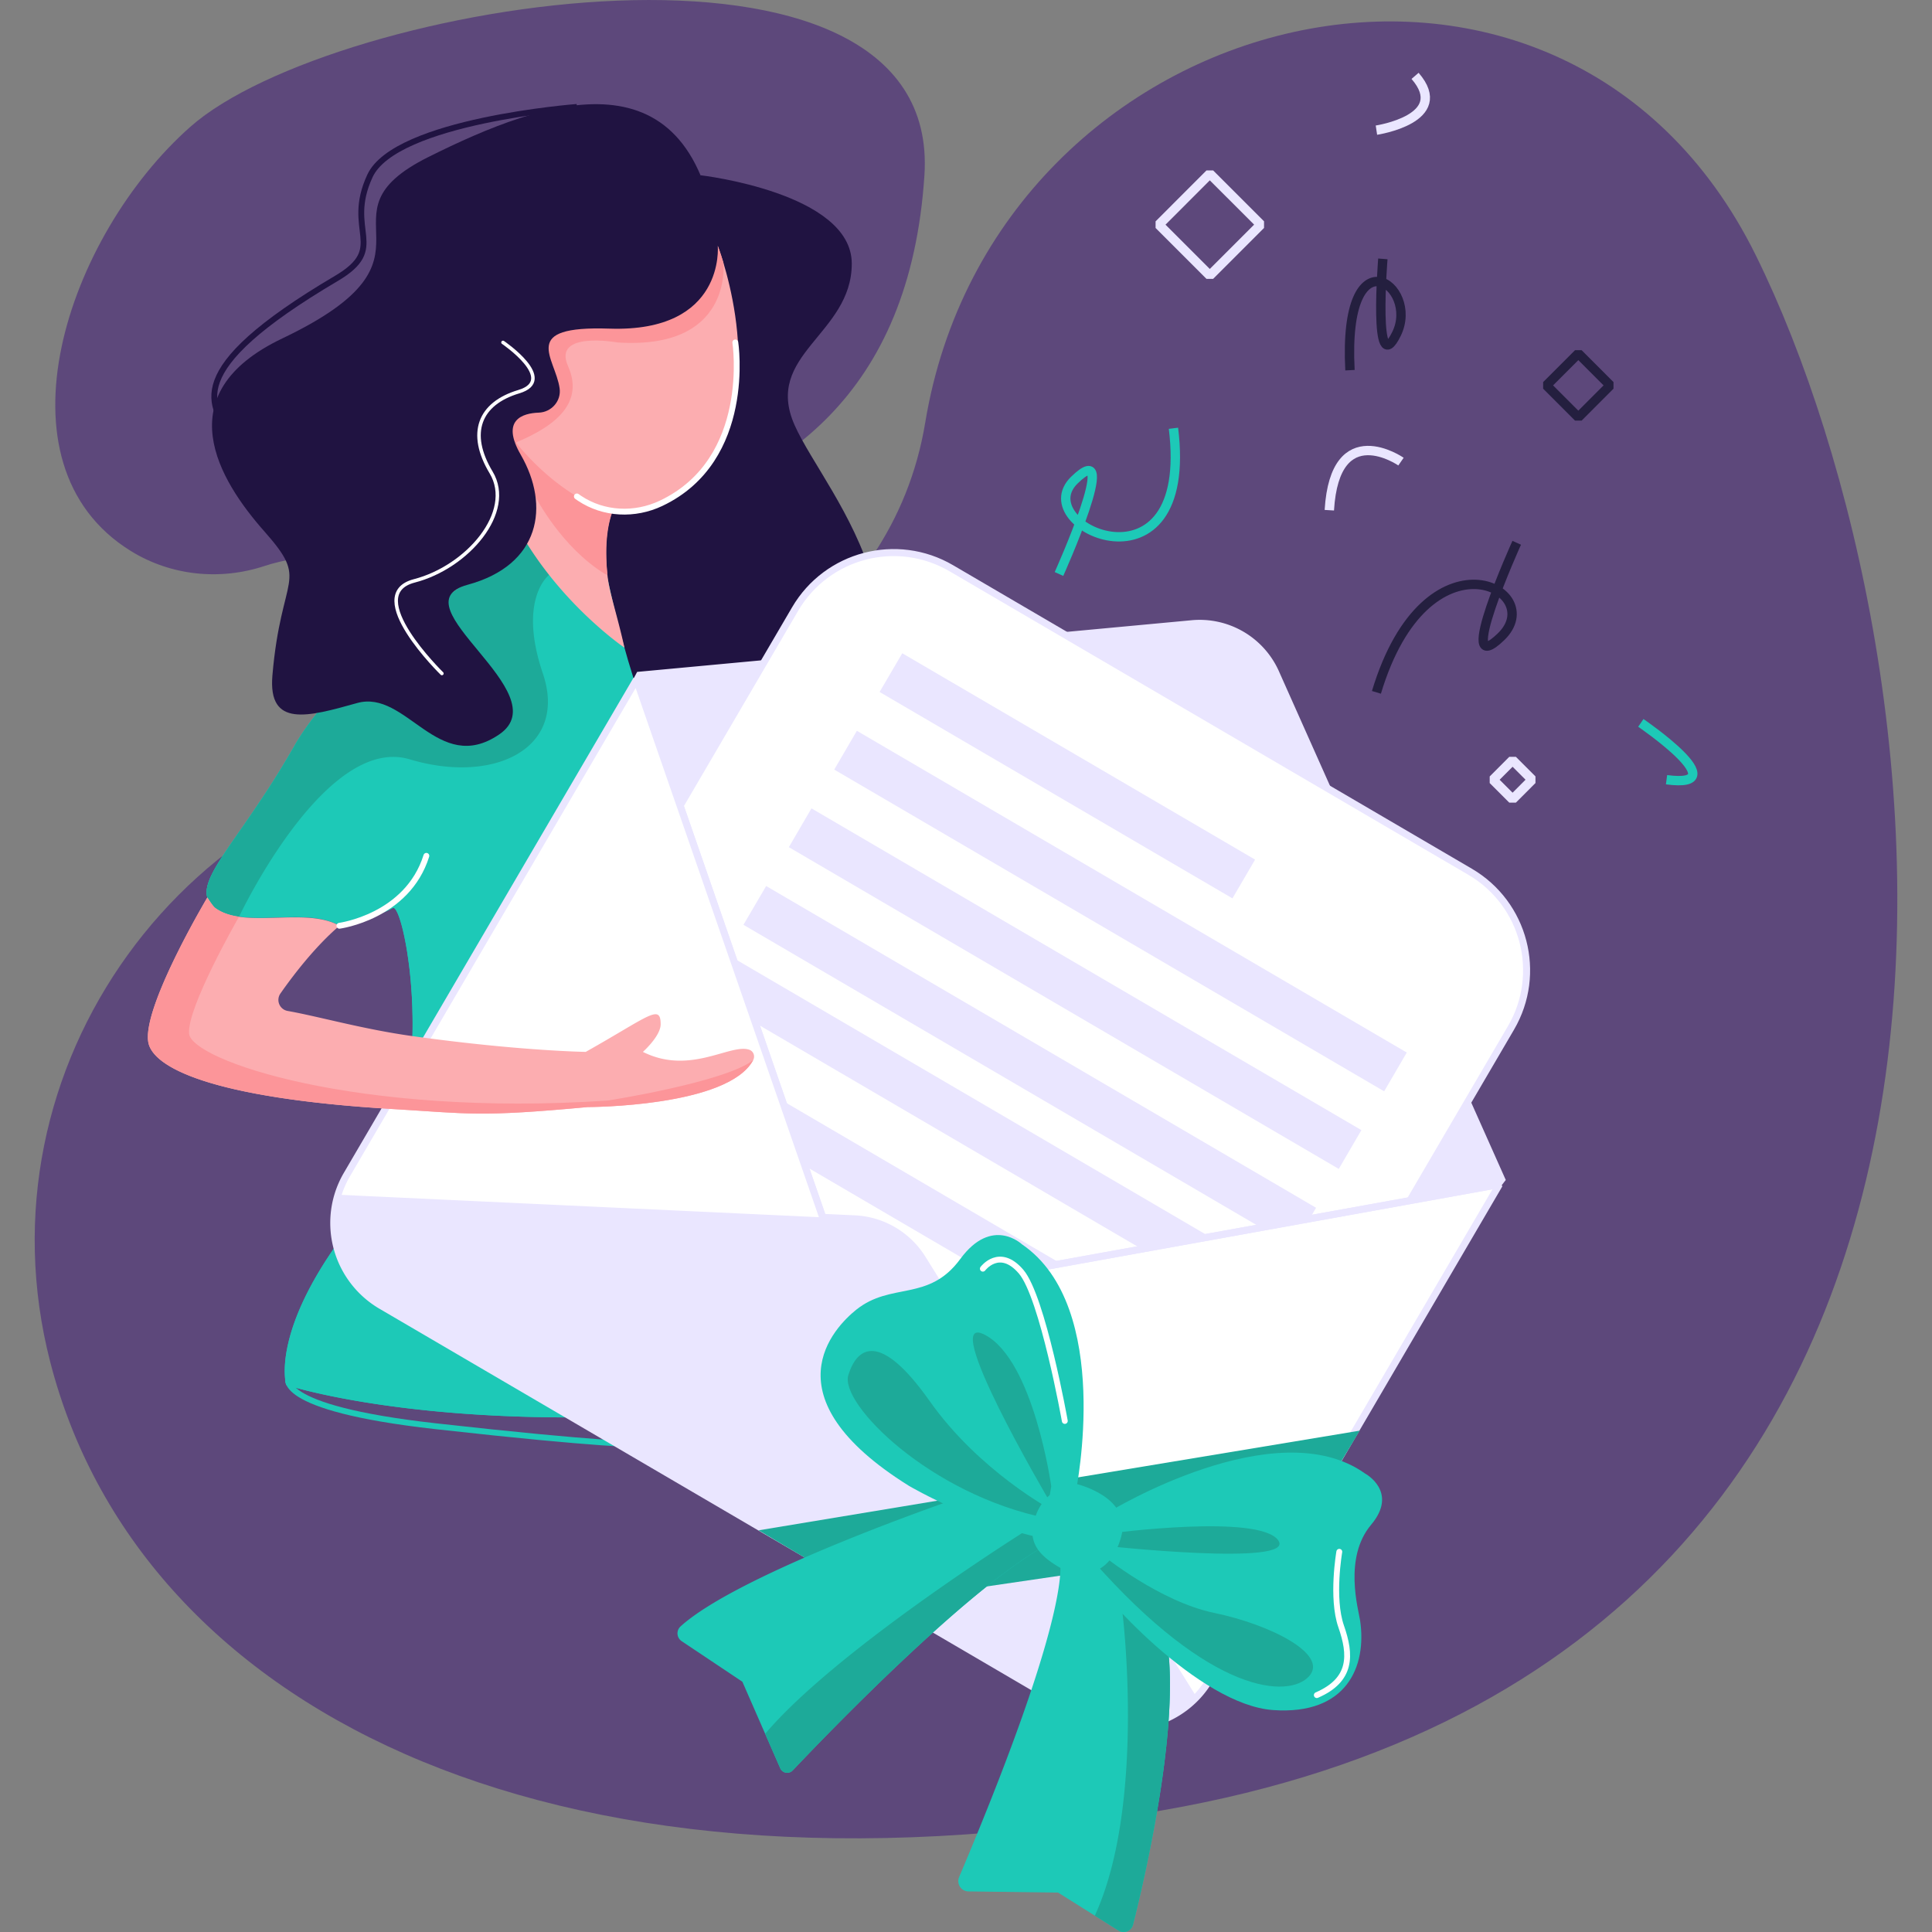 <svg stroke-width=".5" stroke-linejoin="bevel" fill-rule="evenodd" xmlns="http://www.w3.org/2000/svg" version="1.1" overflow="visible" width="220" height="220" viewBox="0 0 165 165"><rect x="0" y="0" width="165" height="165" fill="#808080" stroke="none"/><g id="Document" fill="none" stroke="#000" font-family="Times New Roman" font-size="16" transform="scale(1 -1)"><g id="Spread" transform="translate(0 -165)"><g id="Layer 1"><g id="Group" fill-rule="evenodd"><path d="M4.298 48.649c-6.52 25.243 11.613 50.157 37.603 52.217 17.568 1.394 34.28 10.88 37.117 28.042 5.959 36.091 54.238 48.084 70.933 14.292 16.698-33.795 28.103-119.172-50.704-132.814-53.358-9.237-87.481 9.339-94.949 38.263z" stroke="none" fill="#5d487b" stroke-width=".2" stroke-linejoin="miter" marker-start="none" marker-end="none" stroke-miterlimit="79.8"/><path d="M11.173 117.943c3.416-2.114 7.607-2.542 11.417-1.281 12.484 4.13 53.9-4.262 56.36 33.371 1.537 23.515-50.551 14.868-62.686 4.144-10.544-9.314-17.11-28.805-5.091-36.234z" stroke="none" fill="#5d487b" stroke-width=".2" stroke-linejoin="miter" marker-start="none" marker-end="none" stroke-miterlimit="79.8"/><path d="M24.646 47.415s-1.54-2.64 12.552-4.219c14.387-1.612 17.48-1.543 17.48-1.543" fill="none" stroke="#1dc9b7" stroke-width=".5" stroke-linejoin="round" stroke-linecap="round" stroke-miterlimit="79.8"/><path d="M64.025 47.773c.651-1.852 1.147-2.903 1.147-2.903-26.591-2.859-40.73 1.852-40.73 1.852S22.927 51.605 30.5 61.03c.289.354.561.727.817 1.108.051.075.103.149.149.228.175.265.343.536.498.814.046.073.087.149.132.227.025.044.052.089.076.137.041.077.084.154.122.228.016.03.035.061.049.091l.12.23c.166.328.321.658.468.994.202.453.383.912.553 1.38l.041.108c.051.141.099.282.144.423.115.334.22.67.316 1.006.05.168.099.339.14.507a23.032 23.032 0 01.316 1.276c.029.142.063.287.092.433.027.127.052.253.076.382.017.089.036.18.05.273.027.141.052.285.079.43a38.111 38.111 0 01.246 1.748c.002.009.002.021.002.03.02.154.036.306.051.463 0 .016.004.033.007.051.002.048.008.099.015.15.012.129.024.257.034.387.005.03.005.057.008.088.015.189.03.374.042.563a24.544 24.544 0 01.06 1.113l.022.534v.087a36.582 36.582 0 01-.005 2.182 17.402 17.402 0 01-.033.862l-.001.102c-.016.291-.034.576-.055.855a33.812 33.812 0 01-.165 1.782c-.027.213-.051.422-.081.627a42.53 42.53 0 01-.108.747 25.084 25.084 0 01-.366 1.88c-.016.062-.03.125-.046.185-.171.669-.344 1.169-.503 1.452-.007.013-.013.027-.021.039-.009.016-.018.033-.031.047a.748.748 0 01-.059.086c-.01.008-.019.021-.028.03a.238.238 0 01-.057.048.167.167 0 01-.052.025.092.092 0 01-.082-.018c-1.012-.67-4.544-1.514-4.544-1.514-2.224 1.309-5.873.382-8.572.771-.775.112-1.47.333-2.032.743a1.938 1.938 0 00-.516.536c-.034.054-.064.11-.087.167-.013.028-.024.055-.038.082-.008.027-.019.056-.029.086a.597.597 0 00-.023.088c-.01.033-.013.063-.021.093l-.014.092c-.107.94.596 2.18 1.77 3.917.235.347.488.716.759 1.104.044.065.089.132.136.198a130.615 130.615 0 012.149 3.148l.34.512a78.26 78.26 0 012.307 3.779c4.88 8.585 19.892 17.289 19.892 17.289l1.527-.587 21.75-8.369s.504-13.129-5.218-30.631c-.066-.208-.132-.415-.196-.622a.579.579 0 01-.021-.057 52.947 52.947 0 01-.168-.567c-.005-.021-.014-.049-.021-.072-.052-.18-.105-.36-.152-.543-.066-.24-.132-.479-.192-.72-.039-.162-.082-.325-.121-.483-.033-.145-.068-.288-.102-.434a7.191 7.191 0 01-.088-.401c-.008-.027-.014-.047-.019-.071a44.023 44.023 0 01-.58-3.251c-.017-.126-.036-.252-.05-.377-.019-.13-.033-.256-.049-.382-.033-.251-.058-.506-.083-.754-.025-.209-.043-.412-.063-.616-.019-.208-.034-.412-.049-.616a29.309 29.309 0 01-.077-1.212c-.24-4.736.266-9.108.999-12.733.051-.255.103-.506.158-.753.013-.061.025-.123.04-.182.235-1.075.486-2.074.741-2.99.09-.317.176-.624.266-.921.213-.724.427-1.38.628-1.968.054-.157.104-.309.156-.456z" stroke="none" fill="#1dc9b7" stroke-width=".2" stroke-linejoin="miter" marker-start="none" marker-end="none" stroke-miterlimit="79.8"/><path d="M64.025 47.773c.651-1.852 1.147-2.903 1.147-2.903a157.455 157.455 0 00-14.272-.903c-17.347-.281-26.458 2.755-26.458 2.755S22.927 51.605 30.5 61.03a14.843 14.843 0 01.966 1.336c.175.265.343.536.498.814.046.073.087.149.132.227.025.044.052.089.076.137.041.077.084.154.122.228.016.03.035.061.049.091.039.079.081.156.12.23.166.328.321.658.468.994.198.453.383.912.553 1.38l.041.108.144.423a24.86 24.86 0 01.456 1.513 30.326 30.326 0 01.316 1.276c.029.142.063.287.092.433.024.127.052.253.076.382.017.089.036.18.05.273.027.141.052.285.079.43.066.401.127.804.18 1.206.024.18.045.363.066.542.002.009.002.021.002.03.02.154.036.309.051.463 0 .016.004.033.007.051.002.048.008.099.015.15.012.129.02.257.034.387.005.03.005.057.008.088.015.189.03.374.042.563a46.88 46.88 0 01.06 1.113c.008.18.012.358.022.534v.087c.011.488.014.968.011 1.439-.003.251-.006.497-.016.743a17.402 17.402 0 01-.033.862l-.001.102c-.016.291-.034.576-.055.855a33.812 33.812 0 01-.165 1.782c-.027.213-.051.422-.081.627a42.53 42.53 0 01-.108.747 25.084 25.084 0 01-.366 1.88c-.016.062-.03.125-.046.185-.171.669-.344 1.169-.503 1.452-.007.013-.013.027-.021.039-.009.016-.022.033-.031.047a.748.748 0 01-.087.116.238.238 0 01-.057.048.167.167 0 01-.052.025.092.092 0 01-.082-.018c-.157-.103-.451-.176-.612-.31.223.303.521.546.612.819.704 2.112-7.288 1.275-12.174.576a115.477 115.477 0 01-3.49-.549c-.034.054-.064.11-.087.167-.013.028-.024.055-.038.082-.008.027-.019.056-.029.086a.597.597 0 00-.023.088c-.01.033-.013.063-.021.093l-.014.092c-.107.94.596 2.18 1.77 3.917.232.347.488.716.759 1.104.044.065.089.132.136.198.136.196.276.399.425.609.531.768 1.112 1.609 1.724 2.539l.34.512a78.26 78.26 0 012.307 3.779c4.88 8.585 19.892 17.289 19.892 17.289l1.527-.587 21.75-8.369s.504-13.129-5.218-30.631c-.066-.208-.135-.415-.196-.622a.579.579 0 01-.021-.057 52.947 52.947 0 01-.168-.567c-.005-.021-.014-.049-.021-.072-.053-.18-.105-.36-.152-.543-.066-.24-.132-.479-.192-.72-.039-.162-.082-.325-.121-.483-.033-.145-.068-.288-.102-.434a7.191 7.191 0 01-.088-.401c-.008-.027-.014-.047-.019-.071a44.023 44.023 0 01-.58-3.251c-.017-.126-.036-.252-.05-.377-.019-.13-.033-.256-.049-.382-.033-.251-.058-.506-.083-.754-.025-.209-.043-.412-.063-.616-.019-.208-.034-.412-.049-.616a29.309 29.309 0 01-.077-1.212 43.89 43.89 0 01-.061-2.623c.009-1.771.114-3.477.285-5.097a55.16 55.16 0 01.933-5.766c.013-.061.025-.123.04-.182.235-1.075.488-2.074.741-2.99.09-.317.176-.626.266-.921.213-.724.427-1.38.628-1.968.054-.157.104-.309.156-.456z" stroke="none" fill="#1dc9b7" stroke-width=".2" stroke-linejoin="miter" marker-start="none" marker-end="none" stroke-miterlimit="79.8"/><path d="M65.172 44.87a157.455 157.455 0 00-14.272-.903c8.759 4.534 4.24 15.458 4.24 15.458 2.225 1.479 4.276 1.505 6.121.631a55.16 55.16 0 01.933-5.766c.013-.061.025-.123.04-.182.235-1.075.488-2.074.741-2.99.09-.317.176-.626.266-.921.213-.724.427-1.38.628-1.968.054-.157.104-.309.156-.456.651-1.852 1.147-2.903 1.147-2.903zM46.362 107.482c2.167-6.389-4.149-9.498-11.373-7.331-5.668 1.7-11.419-7.559-13.631-11.616-.604-1.107-.942-1.828-.942-1.828-.775.112-1.47.333-2.032.743a1.938 1.938 0 00-.516.536c-.034.054-.064.11-.087.167a1.1 1.1 0 00-.034.082.962.962 0 00-.056.174c-.01.033-.013.063-.021.093l-.014.092c-.107.94.596 2.18 1.77 3.917.232.347.488.716.759 1.104.044.065.089.132.136.198.136.196.276.399.425.609.531.768 1.112 1.609 1.724 2.539l.34.512a78.26 78.26 0 012.307 3.779c4.88 8.585 19.892 17.289 19.892 17.289l1.527-.587.357-2.057s-2.697-2.029-.531-8.415z" stroke="none" fill="#1daa99" stroke-width=".2" stroke-linejoin="miter" marker-start="none" marker-end="none" stroke-miterlimit="79.8"/><path d="M59.827 150.033s12.918-1.488 12.918-7.548c0-6.059-7.573-7.742-4.879-13.8 2.691-6.059 14.725-18.26.841-32.147-12.455-12.452-17.84 24.574-17.84 24.574l8.96 28.921z" stroke="none" fill="#201341" stroke-width=".2" stroke-linejoin="miter" marker-start="none" marker-end="none" stroke-miterlimit="79.8"/><path d="M54.233 123.638s-.11-.032-.288-.129c-.771-.423-2.667-2.161-2.069-7.612.172-1.58.781-3.186 1.455-6.212 0 0-6.671 4.528-10.038 12.101-.741 1.671-1.116 3.211-1.248 4.594a9.687 9.687 0 00-.046.663l8.433.586 3.488-3.663.313-.328z" stroke="none" fill="#fcadb0" stroke-width=".2" stroke-linejoin="miter" marker-start="none" marker-end="none" stroke-miterlimit="79.8"/><path d="M51.876 115.897l-.193.077c-3.727 2.265-5.944 6.586-5.944 6.586l-3.694 3.82-.604.624.558.039 8.433.586 3.488-3.663c.01-.148.019-.305.025-.457-.771-.423-2.608-2.153-2.069-7.612z" stroke="none" fill="#fc9599" stroke-width=".2" stroke-linejoin="miter" marker-start="none" marker-end="none" stroke-miterlimit="79.8"/><path d="M54.906 121.451c-3.432-1.298-8.961 2.786-11.949 7.237-1.716 2.548-1.354 4.97-2.446 7.199-1.21 2.467-1.93 4.246-1.93 4.246l7.129 1.215 15.59 2.655s.208-.528.479-1.431v-.002c1.291-4.288 4.065-16.988-6.873-21.119z" stroke="none" fill="#fcadb0" stroke-width=".2" stroke-linejoin="miter" marker-start="none" marker-end="none" stroke-miterlimit="79.8"/><path d="M52.717 135.755s-5.553 1.01-4.206-2.019c1.344-3.028-.843-5.048-4.546-6.564-.268-.112-2.362 6.486-3.454 8.715l5.199 5.461 15.59 2.655s.208-.528.479-1.431v-.002c.02-.187.742-7.48-9.062-6.815z" stroke="none" fill="#fc9599" stroke-width=".2" stroke-linejoin="miter" marker-start="none" marker-end="none" stroke-miterlimit="79.8"/><path d="M61.3 144.003s.675-7.404-9.253-7.069c-7.761.261-4.628-2.455-4.254-5.098.154-1.078-.69-2.038-1.778-2.077-1.372-.048-3.271-.601-1.542-3.595 2.522-4.374 1.679-9.425-4.547-11.108-6.226-1.683 7.91-9.257 2.694-12.789-5.217-3.535-7.909 3.871-12.12 2.691-4.206-1.179-7.619-2.131-7.235 2.356.748 8.804 3.197 7.91-.675 12.288-3.871 4.374-8.429 11.756 1.515 16.492 14.906 7.1 2.357 10.436 12.457 15.484 10.098 5.05 22.719 9.422 24.738-7.575z" stroke="none" fill="#201341" stroke-width=".2" stroke-linejoin="miter" marker-start="none" marker-end="none" stroke-miterlimit="79.8"/><g id="Group_1" stroke-linejoin="miter"><path d="M54.414 107.617l47.254 4.403a7.409 7.409 0 007.606-4.46l19.324-43.334-14.195-18.401L48.714 96.89l5.7 10.727z" stroke="none" fill="#eae6ff" stroke-width=".2" marker-start="none" marker-end="none" stroke-miterlimit="79.8"/><path d="M97.088 41.9l-44.31 25.923c-4.647 2.719-6.21 8.691-3.493 13.337l18.62 31.822c2.718 4.648 8.69 6.208 13.338 3.49l44.31-25.924c4.645-2.719 6.207-8.69 3.49-13.335L110.42 45.389c-2.716-4.645-8.689-6.208-13.332-3.489z" stroke="#eae6ff" fill="#fff" stroke-width=".6" marker-start="none" marker-end="none"/><path d="M70.264 61.033l-1.525 4.397-1.929 5.577-2.295 6.627-1.934 5.578h0l-8.224 23.743" fill="none" stroke="#eae6ff" stroke-width=".6" stroke-miterlimit="79.8"/><path d="M128.051 63.841l-24.729-42.268a8.194 8.194 0 00-1.13-1.507 8.199 8.199 0 00-10.075-1.428L32.56 53.486a8.192 8.192 0 00-3.692 9.48 8.29 8.29 0 00.759 1.722l24.73 42.267L70.26 61.033l2.733-.126a7.215 7.215 0 005.78-3.384l1.449-2.321 47.829 8.639z" stroke="#eae6ff" fill="#fff" stroke-width=".6" marker-start="none" marker-end="none" stroke-miterlimit="79.8"/><path d="M80.226 55.202l4.581.829 5.808 1.05 6.9 1.245 5.807 1.049 4.362.788h.002l4.166.752 16.199 2.926" fill="none" stroke="#eae6ff" stroke-width=".6" stroke-miterlimit="79.8"/><g id="Group_2" stroke="none" stroke-width=".2" fill="#eae6ff" stroke-miterlimit="79.8" marker-start="none" marker-end="none"><path d="M112.397 61.852l-.545-.937-4.166-.752h-.002L63.493 86.018l1.94 3.313zM103.322 59.375l-5.807-1.049-33 19.308-1.934 5.578zM90.615 57.081l-5.808-1.05-16.068 9.399-1.929 5.577zM102.192 20.066a8.199 8.199 0 00-10.075-1.428L32.56 53.486a8.192 8.192 0 00-3.692 9.48l41.396-1.933 2.729-.126a7.212 7.212 0 005.784-3.382l1.449-2.32 21.966-35.139zM105.255 88.276l-30.134 17.627 1.936 3.307 30.133-17.624-1.935-3.31zM118.212 71.797L71.247 99.274l1.933 3.313 46.964-27.478-1.932-3.312zM114.336 65.17L67.371 92.648l1.932 3.313 46.965-27.478-1.932-3.313z"/></g></g><path d="M64.323 74.459c-2.155-4.007-14.128-4.007-14.128-4.007-9.292-.862-10.074-.562-16.663-.168-15.61.935-20.518 3.592-20.871 5.722-.505 3.031 5.047 12.34 5.047 12.34s.451-.73.676-.896c.562-.41 1.252-.631 2.028-.746 2.692-.394 6.332.514 8.576-.768-2.123-1.82-4.003-4.303-5.041-5.788a.956.956 0 01.616-1.486c2.687-.476 6.4-1.554 10.652-2.148 9.098-1.269 14.809-1.349 14.809-1.349 5.386 3.03 6.398 4.145 6.398 2.357 0-1.008-1.516-2.357-1.516-2.357 4.035-2.019 7.46.737 9.081.184.368-.123.518-.549.336-.89z" stroke="none" fill="#fcadb0" stroke-width=".2" stroke-linejoin="miter" marker-start="none" marker-end="none" stroke-miterlimit="79.8"/><path d="M49.267 155.868s-15.483-1.179-17.671-5.89c-2.187-4.714 1.615-6.111-2.863-8.753-13.563-7.997-10.626-10.879-8.951-13.596" fill="none" stroke="#201341" stroke-width=".5" stroke-linejoin="miter" stroke-miterlimit="79.8"/><mask id="TranspMask"><rect x="-10%" y="-10%" width="120%" height="120%" fill="#828282" stroke="none"/></mask><g id="Group_3" stroke-linejoin="miter" stroke-linecap="round" stroke="#fff" stroke-width=".3" stroke-miterlimit="79.8" mask="url(#TranspMask)"><path d="M42.957 135.755s4.711-3.197 1.347-4.207c-3.367-1.009-4.378-3.536-2.359-6.9 2.02-3.366-2.019-8.081-6.561-9.256-4.544-1.179 2.355-7.91 2.355-7.91" fill="none"/></g><path d="M62.799 135.755s1.534-10.007-6.336-13.737c-2.244-1.066-4.9-.953-6.968.425l-.228.159M28.988 85.936s5.791.768 7.425 5.971" fill="none" stroke="#fff" stroke-width=".5" stroke-linejoin="miter" stroke-linecap="round" stroke-miterlimit="79.8"/><g id="Group_4" stroke-linejoin="miter" stroke-width=".8"><path d="M90.441 115.98s5.404 12.006 1.315 8.018c-4.095-3.992 10.285-10.35 8.462 4.426" fill="none" stroke="#1dc9b7"/><path d="M129.533 118.644s-5.429-11.994-1.329-8.015c4.1 3.982-6.358 9.498-10.652-4.758M118.101 142.891s-.842-10.509 1.169-6.399c2.01 4.109-4.601 8.797-3.977-3.108" fill="none" stroke="#241f3f"/><path d="M107.671 145.816l-4.349-4.351-4.348 4.348 4.348 4.351 4.349-4.348zM130.852 98.409l-1.672-1.674-1.671 1.671 1.671 1.675 1.672-1.672z" stroke="#eae6ff" marker-start="none" marker-end="none"/><path d="M137.516 132.087l-2.721-2.725-2.722 2.725 2.722 2.722 2.721-2.722z" stroke="#241f3f" marker-start="none" marker-end="none"/><path d="M119.65 125.577s-5.633 3.903-6.121-4.151M117.552 153.885s6.473.976 3.3 4.636" fill="none" stroke="#eae6ff"/><path d="M140.134 103.262s8.296-5.666 2.194-4.852" fill="none" stroke="#1dc9b7"/></g><path d="M64.323 74.459c-2.155-4.007-14.128-4.007-14.128-4.007-9.292-.862-10.074-.562-16.663-.168-15.61.935-20.518 3.592-20.871 5.722-.505 3.031 5.047 12.34 5.047 12.34s.451-.73.676-.896c.562-.41 1.252-.631 2.028-.746-.105-.182-4.451-7.755-4.264-9.983.188-2.26 14.251-7.136 35.753-5.714 0 0 10.02 1.567 12.422 3.452z" stroke="none" fill="#fc9599" stroke-width=".2" stroke-linejoin="miter" marker-start="none" marker-end="none" stroke-miterlimit="79.8"/><path d="M64.79 34.305l51.335 8.512-5.69-9.468-35.304-5.177z" stroke="none" fill="#1daa99" stroke-width=".2" stroke-linejoin="miter" marker-start="none" marker-end="none" stroke-miterlimit="79.8"/><g id="Group_5" stroke-linejoin="miter" stroke-miterlimit="79.8"><g id="Group_6" stroke="none" stroke-width=".2" marker-start="none" marker-end="none"><path d="M90.167 33.451C83.641 30.414 70.78 17.053 67.7 13.801a.647.647 0 00-1.065.186l-1.287 2.938-1.947 4.45-5.183 3.463a.802.802 0 00-.098 1.259c5.172 4.685 24.097 11.1 24.097 11.1l5.739-2.706 2.211-1.04zM96.766.628a.829.829 0 00-1.245-.501l-2.019 1.268-3.134 1.97-7.657.101a.881.881 0 00-.799 1.225c10.281 24.287 8.547 27.34 8.547 27.34s4.649 2.208 8.15-4.006c.06-.11.123-.222.182-.337 3.041-5.725-.896-22.577-2.025-27.06z" fill="#1dc9b7"/><path d="M96.766.628a.829.829 0 00-1.245-.501l-2.019 1.268c4.372 9.516 2.37 25.778 2.37 25.778l2.737.852c.06-.11.123-.222.182-.337 3.041-5.725-.896-22.577-2.025-27.06zM90.167 33.451C83.641 30.414 70.78 17.053 67.7 13.801a.647.647 0 00-1.065.186l-1.287 2.938c5.801 6.854 20.501 16.237 22.608 17.566l2.211-1.04z" fill="#1daa99"/><path d="M94.738 35.898s14.247 8.699 21.854 3.251c0 0 2.878-1.552.505-4.37-2.372-2.818-1.081-7.228-.94-8.177.585-3.898-1.125-8.093-7.429-7.648-6.305.442-14.954 10.006-16.051 12.209-1.1 2.2 2.061 4.735 2.061 4.735zM91.89 37.675s3.218 15.718-4.613 21.059c0 0-2.556 2.433-5.265-1.257-2.711-3.69-5.891-1.936-8.886-4.332-1.83-1.47-7.751-7.397 4.501-15.041 0 0 6.73-3.955 13.285-4.786l.978 4.357z" fill="#1dc9b7"/><path d="M94.834 34.05s12.679 1.686 14.329-.594c1.65-2.285-15.031-.454-15.031-.454l.702 1.048zM94.165 32.183s4.859-3.967 9.551-4.936c4.696-.969 9.788-3.505 8.087-5.401-1.698-1.897-8.324-1.656-18.504 9.908l.866.429zM89.865 36.022s-6.237 3.321-10.479 9.336c-4.246 6.009-6.194 4.606-6.937 2.195-.746-2.409 6.906-10.17 16.962-12.216l.454.685zM89.781 38.062s-1.489 10.728-5.652 12.931c-4.158 2.202 5.451-14.107 5.451-14.107l.201 1.176z" fill="#1daa99"/><path d="M91.919 38.269s-2.395-.11-3.385-2.506c-.99-2.394.175-3.582 1.933-4.614 1.756-1.031 4.352-.806 5.285 2.604.933 3.409-3.833 4.516-3.833 4.516z" fill="#1dc9b7"/></g><path d="M83.94 56.649s1.415 1.903 3.263-.248c1.845-2.152 3.736-12.756 3.736-12.756M114.381 32.471s-.688-3.952.159-6.374c.846-2.421.946-4.554-2.08-5.866" fill="none" stroke="#fff" stroke-width=".5" stroke-linecap="round"/></g></g></g></g></g></svg>